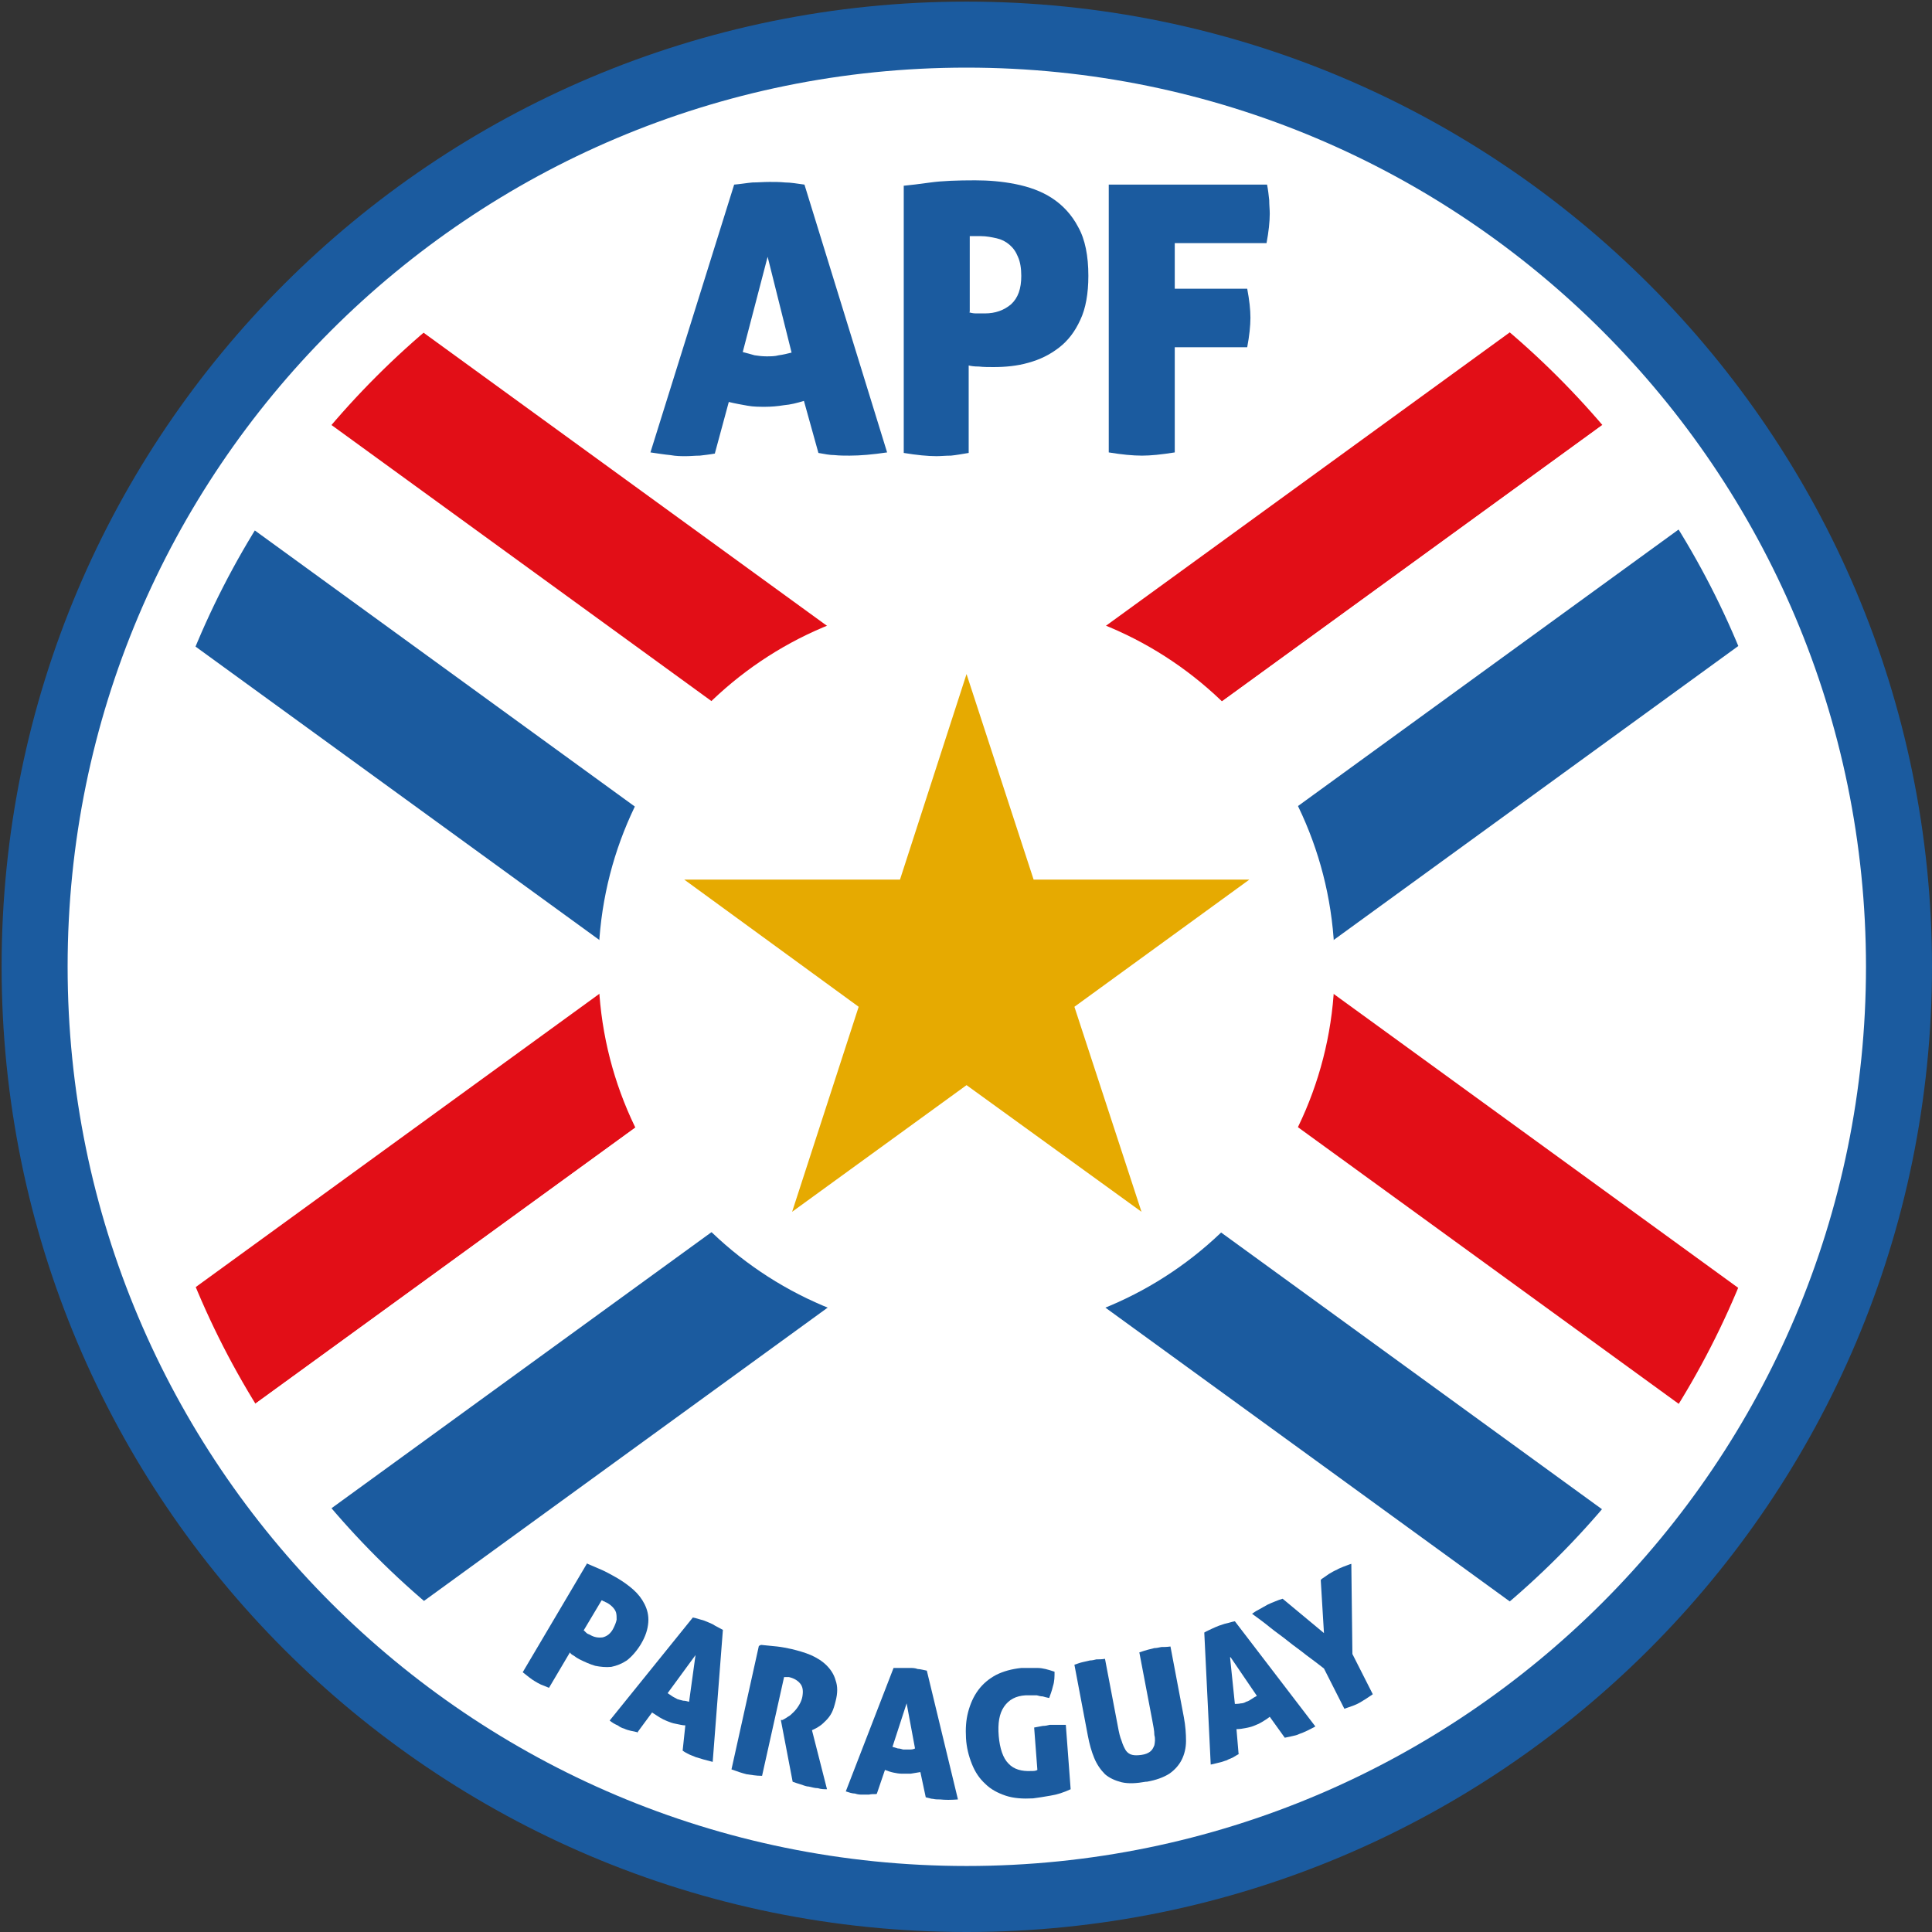 <?xml version="1.0" encoding="UTF-8"?>
<svg id="Capa_1" xmlns="http://www.w3.org/2000/svg" version="1.1" xmlns:xlink="http://www.w3.org/1999/xlink" viewBox="0 0 36 36">
  <rect x="0" y="0" width="36" height="36" fill="#333333" stroke="none"/>
  <!-- Generator: Adobe Illustrator 29.5.0, SVG Export Plug-In . SVG Version: 2.1.0 Build 137)  -->
  <defs>
    <style>
      .st0 {
        fill: #1b5b9f;
      }

      .st1 {
        fill: #fff;
      }

      .st2 {
        fill: #e20e17;
      }

      .st3 {
        fill: none;
      }

      .st4 {
        clip-path: url(#clippath);
      }

      .st5 {
        fill: #e6aa01;
      }
    </style>
    <clipPath id="clippath">
      <path class="st3" d="M2.46,18.01c0,8.59,6.96,15.56,15.56,15.56s15.56-6.96,15.56-15.56S26.6,2.46,18.01,2.46,2.46,9.42,2.46,18.01"/>
    </clipPath>
  </defs>
  <g>
    <path class="st0" d="M36,18.01c0,9.93-8.05,17.99-17.99,17.99S.03,27.95.03,18.01,8.08.03,18.01.03s17.99,8.05,17.99,17.99"/>
    <path class="st1" d="M34.77,18.01c0,9.25-7.5,16.76-16.76,16.76S1.26,27.27,1.26,18.01,8.76,1.26,18.01,1.26s16.76,7.5,16.76,16.76"/>
  </g>
  <g class="st4">
    <rect class="st2" x="-2.95" y="14.86" width="39.08" height="2.41" transform="translate(-6.27 12.82) rotate(-36)"/>
    <rect class="st1" x="-1.53" y="16.81" width="39.08" height="2.41" transform="translate(-7.15 14.03) rotate(-36)"/>
    <rect class="st0" x="-.11" y="18.76" width="39.08" height="2.41" transform="translate(-8.02 15.23) rotate(-36)"/>
    <rect class="st2" x="18.23" y="-3.48" width="2.4" height="39.08" transform="translate(-4.99 22.34) rotate(-54)"/>
    <rect class="st1" x="16.81" y="-1.53" width="2.4" height="39.08" transform="translate(-7.15 22) rotate(-54)"/>
    <rect class="st0" x="15.39" y=".42" width="2.4" height="39.08" transform="translate(-9.31 21.66) rotate(-54)"/>
  </g>
  <path class="st1" d="M24.87,18.01c0,3.79-3.07,6.86-6.86,6.86s-6.86-3.07-6.86-6.86,3.07-6.86,6.86-6.86,6.86,3.07,6.86,6.86"/>
  <path class="st1" d="M23.62,18.01c0,3.1-2.51,5.6-5.6,5.6s-5.6-2.51-5.6-5.6,2.51-5.6,5.6-5.6,5.6,2.51,5.6,5.6"/>
  <polygon class="st5" points="18.01 12.56 19.26 16.39 23.28 16.39 20.02 18.76 21.27 22.58 18.01 20.22 14.76 22.58 16 18.76 12.75 16.39 16.77 16.39 18.01 12.56"/>
  <path class="st0" d="M10.95,29.14s.12.05.21.09c.1.04.21.1.35.18.1.06.2.13.29.21.09.08.16.17.21.27.05.1.08.21.07.34s-.05.26-.14.41c-.08.13-.17.23-.26.3-.09.06-.19.1-.29.12-.1.01-.2,0-.3-.02-.1-.03-.19-.07-.29-.12-.04-.02-.07-.04-.11-.07-.04-.02-.06-.04-.07-.06l-.39.66c-.05-.02-.1-.04-.15-.06-.04-.02-.08-.04-.11-.06-.07-.04-.14-.1-.23-.17l1.2-2.03ZM10.88,30.38s.02.02.04.04c.02.02.04.03.07.04.08.05.16.06.24.05.08-.02.15-.07.2-.17.03-.06.05-.11.06-.16,0-.05,0-.09-.01-.13-.01-.04-.04-.08-.07-.11-.03-.03-.07-.06-.11-.08-.01,0-.02-.01-.04-.02-.02,0-.03-.02-.05-.02l-.34.57Z"/>
  <path class="st0" d="M11.89,32.28c-.05-.01-.1-.02-.14-.03-.04-.01-.08-.02-.12-.04-.04-.01-.08-.03-.12-.06-.05-.02-.1-.05-.15-.09l1.55-1.92c.06.01.11.03.15.04.05.01.09.03.14.05.04.02.08.03.12.06.04.02.09.05.15.08l-.19,2.46c-.12-.03-.23-.06-.32-.09-.04-.02-.08-.03-.12-.05s-.08-.04-.12-.07l.05-.47c-.06,0-.12-.02-.18-.03-.06-.01-.11-.03-.16-.05-.05-.02-.09-.04-.14-.07-.05-.03-.09-.06-.14-.09l-.28.38ZM12.96,30.84l-.52.71s.06.04.09.06c.03.02.06.03.09.05.03.01.07.02.11.03.04,0,.07.01.11.02l.12-.87Z"/>
  <path class="st0" d="M14.18,30.65c.11.01.21.02.3.03.09.01.19.03.28.05.12.03.23.06.35.11.11.05.21.11.29.19.08.08.14.17.17.28.04.11.04.24,0,.39-.02.08-.04.15-.07.21-.03.06-.07.11-.11.15-.04.04-.08.08-.13.11-.04.03-.09.05-.13.07l.28,1.1c-.05,0-.11,0-.17-.02-.06,0-.12-.02-.17-.03-.04,0-.09-.02-.15-.04-.06-.02-.1-.03-.15-.05l-.22-1.15h.03s.06-.03.1-.06c.04-.02.07-.05.11-.09.04-.04.07-.08.1-.13.03-.05.05-.1.06-.15.02-.11.01-.19-.04-.25-.05-.06-.12-.1-.21-.12-.02,0-.04,0-.06,0-.02,0-.03,0-.03,0l-.41,1.84c-.12,0-.21-.02-.29-.03-.08-.02-.17-.05-.28-.09l.51-2.3Z"/>
  <path class="st0" d="M16.33,33.43c-.05,0-.1,0-.14.01-.04,0-.08,0-.12,0-.04,0-.08,0-.14-.02-.05,0-.11-.02-.17-.04l.89-2.3c.06,0,.11,0,.16,0,.05,0,.1,0,.15,0,.04,0,.09,0,.14.02.05,0,.11.02.17.03l.58,2.4c-.13.01-.24.01-.33,0-.04,0-.09,0-.13-.01-.04,0-.09-.02-.14-.03l-.1-.47c-.06.01-.12.02-.18.03-.06,0-.11,0-.17,0-.05,0-.1-.01-.15-.02-.05-.01-.11-.03-.16-.05l-.15.44ZM16.9,31.72l-.27.83s.07.02.1.03c.03,0,.07.01.1.02.04,0,.07,0,.11,0,.04,0,.07,0,.11-.02l-.16-.86Z"/>
  <path class="st0" d="M19.27,32.19c.06-.01.11-.02.16-.03.05,0,.09-.01.13-.02.04,0,.08,0,.14,0,.05,0,.1,0,.16,0l.09,1.2c-.13.06-.25.1-.38.12-.12.02-.23.04-.32.05-.19.01-.36,0-.51-.05-.15-.05-.28-.12-.38-.22-.11-.1-.19-.22-.25-.37-.06-.15-.1-.31-.11-.48-.01-.18,0-.34.04-.49.04-.15.1-.29.19-.41.09-.12.2-.21.33-.28.14-.07.29-.11.47-.13.11,0,.21,0,.3,0,.1,0,.2.03.32.07,0,.09,0,.18-.03.27-.02.09-.05.16-.07.22-.05-.01-.09-.02-.12-.03-.04,0-.07-.01-.11-.02-.03,0-.07,0-.1,0-.03,0-.07,0-.11,0-.18.01-.31.08-.4.21-.09.13-.12.31-.1.55.02.23.08.41.18.51.1.11.25.15.43.14.04,0,.08,0,.11-.02l-.06-.79Z"/>
  <path class="st0" d="M21.35,33.2c-.17.03-.32.04-.45.01-.12-.03-.23-.08-.31-.15-.08-.08-.15-.18-.2-.3s-.09-.26-.12-.42l-.25-1.32c.06-.02.11-.04.16-.05.04-.01.09-.02.13-.03.04,0,.08-.01.12-.02.04,0,.1,0,.16-.01l.24,1.26c.02.11.04.2.07.27.02.07.05.13.08.18.03.04.07.07.12.08.04.01.1.01.17,0s.12-.03.16-.06c.04-.03.06-.07.08-.12.01-.05.02-.12,0-.19,0-.08-.02-.17-.04-.28l-.24-1.26c.06-.02.12-.04.16-.05.04-.01.08-.02.12-.03.04,0,.08-.01.13-.02.05,0,.1,0,.17-.01l.25,1.32c.03.16.04.31.04.44,0,.13-.03.25-.08.35-.05.1-.13.19-.23.26-.11.07-.25.12-.42.15"/>
  <path class="st0" d="M23.09,32.68s-.09.05-.12.07c-.04.02-.08.03-.11.05-.04.01-.08.03-.13.04-.05.01-.11.03-.17.04l-.12-2.46c.05-.03.1-.05.14-.07.04-.02.09-.04.14-.06.04-.01.08-.03.13-.04.05-.01.1-.03.16-.04l1.5,1.96c-.11.06-.21.11-.3.14-.04.02-.08.03-.13.04s-.09.02-.14.03l-.28-.39c-.05.04-.1.07-.15.1-.05.03-.1.05-.15.07-.05.02-.1.03-.15.04-.05.01-.11.02-.17.02l.04.47ZM22.92,30.88l.09.87s.07,0,.11-.01c.03,0,.07-.01.1-.03.04-.01.07-.03.1-.05.03-.02.06-.04.1-.06l-.49-.72Z"/>
  <path class="st0" d="M24.63,29.42s.09-.06.13-.09c.05-.03.1-.06.15-.08.03-.02.08-.04.13-.06.06-.02.1-.04.14-.05l.02,1.68.38.75c-.1.07-.18.12-.25.16-.07.04-.16.07-.28.11l-.38-.75c-.1-.08-.21-.16-.33-.25-.11-.09-.23-.17-.34-.26-.11-.09-.23-.17-.34-.26-.11-.09-.22-.17-.33-.25.03-.02.07-.05.13-.08.05-.03.11-.06.16-.09.04-.02.09-.04.14-.06s.1-.04.14-.05l.77.64-.06-.99Z"/>
  <path class="st0" d="M13.33,8.45c-.11.02-.21.03-.29.04-.09,0-.17.01-.26.01s-.18,0-.29-.02c-.11-.01-.23-.03-.37-.05l1.56-4.99c.12-.01.23-.03.34-.04.1,0,.21-.01.32-.01.09,0,.19,0,.29.01.1,0,.22.02.36.04l1.54,4.99c-.27.04-.5.06-.7.06-.09,0-.19,0-.28-.01-.09,0-.19-.02-.3-.04l-.27-.97c-.13.04-.25.07-.37.08-.12.02-.24.03-.35.03-.11,0-.22,0-.33-.02-.11-.02-.23-.04-.35-.07l-.26.96ZM14.31,4.76l-.47,1.8c.08.02.15.04.22.06.07.01.14.02.22.02.08,0,.16,0,.23-.02.08-.01.16-.03.24-.05l-.45-1.8Z"/>
  <path class="st0" d="M16.85,3.46c.11-.01.27-.03.49-.06.22-.03.5-.04.83-.04.25,0,.5.02.75.07.25.05.48.13.68.26.2.13.37.31.49.54.13.23.19.54.19.91,0,.33-.05.61-.15.82-.1.22-.23.39-.4.52-.17.13-.35.22-.57.28-.21.06-.43.08-.65.08-.09,0-.18,0-.27-.01-.09,0-.15-.01-.19-.02v1.63c-.12.02-.23.04-.33.05-.1,0-.19.01-.27.01-.16,0-.37-.02-.61-.06V3.46ZM18.06,5.82s.06.02.12.02c.06,0,.11,0,.17,0,.2,0,.36-.06.49-.17.13-.12.19-.29.19-.53,0-.14-.02-.26-.06-.35-.04-.1-.09-.17-.16-.23-.07-.06-.15-.1-.24-.12-.09-.02-.19-.04-.29-.04h-.1s-.07,0-.11,0v1.41Z"/>
  <path class="st0" d="M20.66,3.44h2.95c.02.1.03.2.04.29,0,.09.01.17.01.25,0,.15-.02.34-.06.55h-1.71v.85h1.35c.04.21.06.39.06.54s-.02.34-.06.55h-1.35v1.96c-.25.04-.45.06-.61.06-.17,0-.38-.02-.62-.06V3.44Z"/>
</svg>